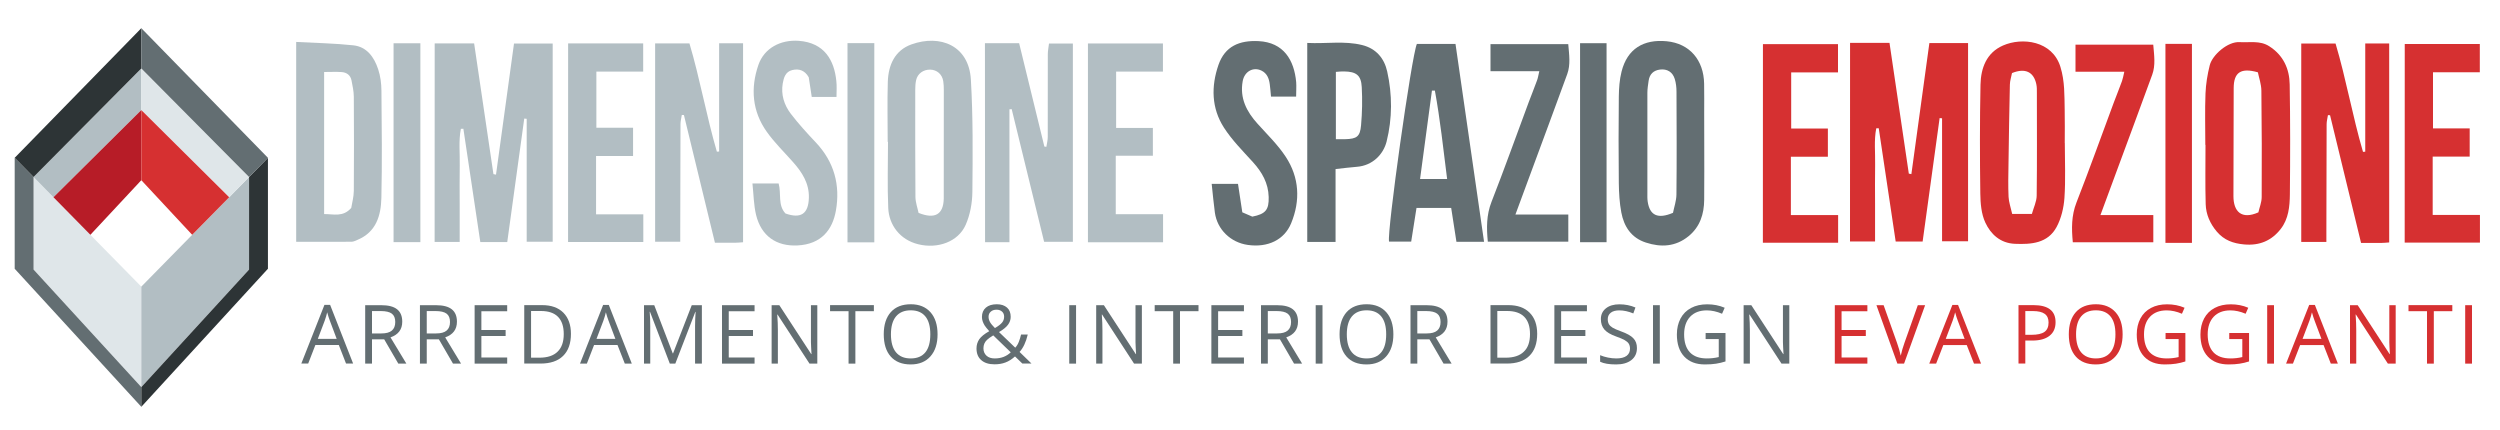 <?xml version="1.0" encoding="utf-8"?>
<!-- Generator: Adobe Illustrator 22.0.1, SVG Export Plug-In . SVG Version: 6.00 Build 0)  -->
<svg version="1.1" xmlns="http://www.w3.org/2000/svg" xmlns:xlink="http://www.w3.org/1999/xlink" x="0px" y="0px"
	 viewBox="0 0 4000 688" style="enable-background:new 0 0 4000 688;" xml:space="preserve">
<style type="text/css">
	.st0{display:none;}
	.st1{display:inline;}
	.st2{fill:#B2BEC3;}
	.st3{fill:#636E72;}
	.st4{fill:#D63031;}
	.st5{fill:#DFE6E9;}
	.st6{fill:#B71C27;}
	.st7{fill:#2D3436;}
</style>
<g id="Layer_9" class="st0">
	<rect y="-152" class="st1" width="4095" height="1000"/>
</g>
<g id="Layer_2" class="st0">
</g>
<g id="Layer_3">
	<g>
		<path class="st2" d="M793.6,279.4c9.5-69.6,19.1-139.2,28.8-209.7c21,0,40.7,0,61.9,0c0,105.8,0,210.6,0,317.1
			c-13.2,0-26.7,0-41.6,0c0-65.8,0-131.3,0-196.7c-1.3-0.1-2.6-0.3-3.9-0.4c-9,65.7-18,131.3-27.2,197.6c-15,0-28.2,0-43.1,0
			c-9.1-61-18.1-121.1-27.1-181.3c-1.3,0-2.6,0-4,0.1c-3.8,19.3-1.4,39-1.8,58.6c-0.4,20.5-0.1,40.9-0.1,61.4c0,19.9,0,39.8,0,61
			c-13.9,0-26,0-40.1,0c0-106.5,0-211.7,0.1-317.7c22.6,0,41.9,0,63.1,0c10.3,70,20.6,139.6,30.9,209.2
			C790.8,278.9,792.2,279.1,793.6,279.4z"/>
		<path class="st2" d="M1575.9,69.1c18.9,0,35.5,0,54.7,0c13.4,55.1,26.9,110.2,40.4,165.4c1.1,0.1,2.1,0.2,3.2,0.4
			c0.8-5.3,2.2-10.5,2.2-15.8c0.1-44.2,0-88.4,0.1-132.6c0-5.3,1.2-10.6,1.9-16.9c13.3,0,25.1,0,38.2,0c0,105.9,0,210.8,0,317.3
			c-14.6,0-29.6,0-46,0c-17.2-70.5-34.6-141.4-51.9-212.3c-1.2,0.1-2.4,0.2-3.6,0.3c0,70.6,0,141.2,0,212.6c-14,0-25.8,0-39,0
			C1575.9,281.5,1575.9,175.9,1575.9,69.1z"/>
		<path class="st2" d="M1048.2,69.4c18.2,0,35.3,0,54.9,0c16.9,56.7,27.1,115.9,43.9,173.3c1.2-0.1,2.4-0.2,3.6-0.3
			c0-57.5,0-115,0-173.2c13.9,0,25.4,0,38.3,0c0,106.2,0,211.9,0,318.4c-4.7,0.3-8.8,0.8-12.8,0.8c-10.2,0.1-20.3,0-32.2,0
			c-16.7-68.7-33.2-136.5-49.6-204.3c-1.1-0.1-2.3-0.2-3.4-0.2c-0.7,4.9-2.1,9.7-2.1,14.6c-0.2,56.8-0.3,113.6-0.4,170.3
			c0,5.5,0,11,0,18c-14.2,0-26.8,0-40.2,0C1048.2,280.9,1048.2,175.6,1048.2,69.4z"/>
		<path class="st2" d="M473.9,386.9c0-106.2,0-211.5,0-319.8c31.5,1.7,61.6,2.2,91.3,5.4c21.9,2.3,33.5,19.1,39.9,38.4
			c3.6,10.8,5.1,22.8,5.2,34.2c0.5,57.2,1.2,114.5-0.1,171.7c-0.7,28.1-8.3,54.6-38.3,67c-3,1.2-6.1,2.9-9.2,3
			C533.5,387,504.3,386.9,473.9,386.9z M518.6,115.2c0,77,0,151.7,0,227.3c15.1-0.1,30.3,5.3,43.4-9.9c1.3-8,4-17.6,4.1-27.2
			c0.4-50.2,0.3-100.5,0-150.7c-0.1-8.7-2-17.5-3.7-26.1c-1.7-8.4-7.7-12.7-15.8-13.3C537.8,114.7,529,115.2,518.6,115.2z"/>
		<path class="st2" d="M1420.3,227c0-32.1-0.8-64.2,0.2-96.3c0.9-26.8,11.3-50.2,37.9-59.7c45.9-16.4,91.8,1.8,95,56.3
			c3.5,59.8,3,119.9,2.4,179.8c-0.2,17.7-3.6,36.5-10.7,52.6c-12.1,27.4-45.1,38.8-76,31.1c-29.6-7.3-46.7-31.2-47.9-57.8
			c-1.6-35.3-0.4-70.7-0.4-106C1420.8,227,1420.6,227,1420.3,227z M1469.7,340.6c26.5,10.7,39.6,2.2,40.3-22.4c0-0.9,0-1.9,0-2.8
			c0-57.2,0.1-114.4,0.1-171.6c0-4.6-0.2-9.3-0.9-13.9c-1.7-11-10.1-18.3-20.9-18.5c-11-0.2-20.2,6.4-22.5,16.8
			c-1.1,5-1.4,10.2-1.4,15.3c0,57.2-0.2,114.4,0.3,171.6C1464.8,323.9,1468.1,332.8,1469.7,340.6z"/>
		<path class="st3" d="M2726.8,229c0,30.2,0.2,60.5-0.1,90.7c-0.2,22.8-6.7,43.3-25,58.2c-20.6,16.8-43.9,18.2-68.3,10.2
			c-23.4-7.6-35-25.5-39.3-48.2c-2.9-15.4-3.8-31.3-4-47.1c-0.5-46.1-0.5-92.1,0-138.2c0.2-13.4,1.1-27.2,4.4-40.1
			c9.2-36.6,35.4-52,72.1-48.5c36.9,3.5,59.4,30.2,60,68c0.3,15.8,0.1,31.6,0.1,47.5C2726.7,197.3,2726.7,213.2,2726.8,229
			C2726.7,229,2726.7,229,2726.8,229z M2676.8,340.5c1.7-8.9,5.4-19.1,5.5-29.3c0.6-54.8,0.3-109.6,0.1-164.4c0-6.9-0.8-14-2.8-20.5
			c-3.5-11.2-12.2-16.4-23.6-15c-10.5,1.3-16.7,7.4-18.2,17.9c-0.9,6.4-2,12.9-2,19.3c-0.1,53.4,0,106.8,0,160.2
			c0,4.6-0.2,9.3,0.5,13.9C2639.6,344.4,2652.2,351,2676.8,340.5z"/>
		<path class="st4" d="M3303.7,228.8c0,29.3,1.4,58.7-0.6,87.9c-1.1,15.8-5.1,32.6-12.5,46.4c-14.1,26.2-40.4,28.1-66.8,27
			c-23.3-1-38.6-15.3-47.3-34c-6.4-13.7-7.8-30.7-8-46.3c-0.8-58.1-0.9-116.3,0.3-174.4c0.6-26.5,9.5-51,36-62.6
			c30.7-13.5,79-7.7,91.9,34.3c7.1,23.1,6.3,45.7,6.8,68.7c0.4,17.7,0.1,35.3,0.1,53C3303.6,228.8,3303.6,228.8,3303.7,228.8z
			 M3219.2,116.9c-1.1,6-3.3,12.2-3.4,18.5c-1,42.2-1.6,84.5-2.2,126.8c-0.3,17.6-0.7,35.3,0.1,52.8c0.4,8.5,3.5,16.9,5.8,27.3
			c10.6,0,19.8,0,31.5,0c2.8-10.2,7.6-19.7,7.7-29.3c0.7-54.8,0.3-109.7,0.3-164.5c0-4.6,0.1-9.4-0.9-13.9
			C3253.9,115.1,3240.4,108.3,3219.2,116.9z"/>
		<path class="st4" d="M3528.5,231.7c0-27.4-0.8-54.9,0.3-82.2c0.6-15.1,3.1-30.4,6.8-45.1c4.2-16.7,29-38.2,47.7-37
			c16,1,32.6-3,47.5,6.6c22.4,14.3,32.3,35.9,32.7,61.1c1,58.5,0.9,117.1,0.3,175.7c-0.2,19.4-2.1,39.5-14.7,55.6
			c-14.6,18.7-33.9,26.9-58.4,24.7c-17.7-1.6-32.1-6.8-43.8-20.5c-10.9-12.9-17.3-27.6-17.8-43.9c-0.9-31.6-0.3-63.2-0.3-94.8
			C3528.6,231.7,3528.5,231.7,3528.5,231.7z M3613.4,339.8c1.7-7.7,5.3-16.1,5.3-24.6c0.3-56.7,0.2-113.4-0.5-170.1
			c-0.1-10.3-3.8-20.5-5.6-29.4c-27.4-7.8-38.6,0.2-38.7,25.2c-0.2,57.6-0.3,115.3-0.4,172.9
			C3573.5,338.5,3586.4,351.8,3613.4,339.8z"/>
		<path class="st3" d="M2330.3,386.9c-2.8-18.2-5.5-35.5-8.4-54.2c-18.4,0-36.5,0-55.5,0c-2.9,18.1-5.6,35.4-8.5,53.9
			c-12.2,0-23.9,0-35.4,0c-3.8-13.9,36.2-298.3,44.5-316.3c19.7,0,39.9,0,61.8,0c15.2,105.7,30.4,210.5,45.7,316.6
			C2359.2,386.9,2345.9,386.9,2330.3,386.9z M2315.4,286.4c-6.1-48.1-11.1-95.1-19.6-141.5c-1.6,0-3.2,0.1-4.7,0.1
			c-6.3,46.7-12.5,93.4-19,141.4C2286.8,286.4,2299.9,286.4,2315.4,286.4z"/>
		<path class="st2" d="M1338.4,155.1c-13.2,0-25.9,0-39.6,0c-1.7-11.1-3.3-21.5-4.8-31.4c-6.2-10.9-15.2-14.3-26.4-11.6
			c-10.9,2.6-13.6,12.2-15.2,21.3c-3.1,17.9,2.2,34.5,12.8,48.5c12.4,16.2,26.2,31.3,40.2,46.1c29.3,31.1,39.3,68.1,32,109.2
			c-5.4,30.2-23.1,53.6-61.4,55.5c-33.9,1.7-58.1-15.2-66.3-48.9c-3.8-15.9-3.9-32.6-5.8-50.3c15.8,0,28.5,0,41.9,0
			c4.6,16.4-1.7,34.7,11,48.1c24.7,8.7,36.7,0.5,37.4-25.2c0.6-23-10.8-40.7-25.3-57c-14.1-16-29.6-31-41.9-48.3
			c-23.5-32.9-26.5-69.8-13.5-107.4c9.3-26.7,35.3-40.4,64.3-38.4c41.9,3,57,31.9,60.3,64C1339.1,137.6,1338.4,145.9,1338.4,155.1z"
			/>
		<path class="st3" d="M2091.6,68.7c30.8,1.5,59.4-3.7,87.9,3.4c22.2,5.5,35.3,21.1,40,42.2c8.3,37.2,8.3,75-0.9,112
			c-5,20.2-22.1,38.7-47.8,40.6c-10.6,0.8-21.1,2.2-33.9,3.6c0,38.5,0,76.8,0,116.6c-16.2,0-30.1,0-45.3,0
			C2091.6,281.1,2091.6,176.4,2091.6,68.7z M2137.4,115c0,36.3,0,71.2,0,107.7c5.8,0,10.3,0.1,14.9,0c18.5-0.5,23.8-4,25.4-22.2
			c1.8-20.3,2.2-40.9,1.1-61.2c-1-18.9-8.8-24.7-28.2-25C2147,114.1,2143.3,114.6,2137.4,115z"/>
		<path class="st2" d="M909,69.4c40.4,0,79.7,0,120.1,0c0,15,0,29.1,0,45.2c-24.8,0-49.2,0-74.9,0c0,30.8,0,59.6,0,89.8
			c19.8,0,38.7,0,58.7,0c0,15.4,0,29.5,0,45.2c-19.8,0-39.1,0-59.2,0c0,31.6,0,61.6,0,93.3c25.1,0,49.9,0,75.6,0
			c0,15.4,0,29.2,0,44.3c-39.9,0-79.5,0-120.4,0C909,281.5,909,175.9,909,69.4z"/>
		<path class="st3" d="M2073.8,154.6c-14,0-26.3,0-40.2,0c-0.6-6.5-1.1-13.3-2-20c-1.2-9.1-4.4-17.3-13.2-21.6
			c-13.2-6.5-27.3,1.3-30.1,16.9c-4.9,27.1,6.2,48.7,23.9,68.2c15.5,17.2,32.4,33.6,45,52.8c21.7,33.1,23.7,69.8,8.6,106.4
			c-11,26.6-37.4,39.1-69.2,34.6c-27.6-3.9-49-24.6-52.8-51.7c-2-14.6-3.3-29.3-5.1-46c15.4,0,28.4,0,42.1,0
			c2.3,15.2,4.7,30.9,6.9,45.5c7.4,3.2,12.1,5.2,16,6.9c21.3-4.2,26.7-10.9,26.2-31.4c-0.6-22.2-10.6-39.7-25.2-55.8
			c-16.2-17.8-33.5-35.2-46.4-55.2c-20-31.1-20.7-65.9-8.7-100.5c10.4-29.8,33.5-39.4,64.1-37.9c40.1,2,57,30.2,60.2,65.7
			C2074.4,138.8,2073.8,146.1,2073.8,154.6z"/>
		<path class="st2" d="M1785.2,249.2c0,32.3,0,62,0,93.5c25,0,49.9,0,75.7,0c0,15.9,0,29.9,0,44.9c-40.1,0-79.4,0-120.2,0
			c0-106,0-211.6,0-318.1c40.4,0,79.7,0,120,0c0,14.8,0,28.9,0,45.1c-24.9,0-49.3,0-74.9,0c0,30.9,0,59.7,0,90.1c20.2,0,39,0,58.8,0
			c0,15.3,0,29,0,44.5C1825.4,249.2,1806.1,249.2,1785.2,249.2z"/>
		<path class="st3" d="M2462.9,113.9c-27.7,0-52.1,0-78.1,0c0-15.3,0-28.7,0-43.3c42.1,0,82.6,0,124.4,0c1.4,17,3.9,32.7-1.6,47.9
			c-19.2,52.8-38.9,105.4-58.3,158.1c-7.9,21.3-15.7,42.5-24.6,66.6c28.8,0,56.3,0,84.6,0c0,15.8,0,29,0,43.5
			c-43.1,0-85.1,0-128.8,0c-2.1-21.7-2.4-42.5,5.9-63.7c20.6-52.7,39.7-106.1,59.4-159.1c4.4-11.7,9.1-23.3,13.4-35.1
			C2460.7,125,2461.2,121,2462.9,113.9z"/>
		<path class="st2" d="M629.7,69.2c15.1,0,28.4,0,42.9,0c0,106.2,0,211.5,0,318.2c-14.2,0-27.8,0-42.9,0
			C629.7,281.6,629.7,175.9,629.7,69.2z"/>
		<path class="st2" d="M1356,69c15.1,0,28.5,0,42.9,0c0,106.3,0,212,0,318.7c-14.5,0-28.2,0-42.9,0C1356,281.5,1356,175.8,1356,69z"
			/>
		<path class="st3" d="M2528.1,69.1c15.2,0,28.1,0,42.4,0c0,106.5,0,212.1,0,318.4c-14.3,0-27.9,0-42.4,0
			C2528.1,280.8,2528.1,175.5,2528.1,69.1z"/>
		<path class="st4" d="M3058.2,278.6c9.5-69.6,19.1-139.2,28.8-209.7c21,0,40.7,0,61.9,0c0,105.8,0,210.6,0,317.1
			c-13.2,0-26.7,0-41.6,0c0-65.8,0-131.3,0-196.7c-1.3-0.1-2.6-0.3-3.9-0.4c-9,65.7-18,131.3-27.2,197.6c-15,0-28.2,0-43.1,0
			c-9.1-61-18.1-121.1-27.1-181.3c-1.3,0-2.6,0-4,0.1c-3.8,19.3-1.4,39-1.8,58.6c-0.4,20.5-0.1,40.9-0.1,61.4c0,19.9,0,39.8,0,61
			c-13.9,0-26,0-40.1,0c0-106.5,0-211.7,0.1-317.7c22.6,0,41.9,0,63.1,0c10.3,70,20.6,139.6,30.9,209.2
			C3055.4,278.1,3056.8,278.4,3058.2,278.6z"/>
		<path class="st4" d="M3398.9,114.8c-27.7,0-52.1,0-78.1,0c0-15.3,0-28.7,0-43.3c42.1,0,82.6,0,124.4,0c1.4,17,3.9,32.7-1.6,47.9
			c-19.2,52.8-38.9,105.4-58.3,158.1c-7.9,21.3-15.7,42.5-24.6,66.6c28.8,0,56.3,0,84.6,0c0,15.8,0,29,0,43.5
			c-43.1,0-85.1,0-128.8,0c-2.1-21.7-2.4-42.5,5.9-63.7c20.6-52.7,39.7-106.1,59.4-159.1c4.4-11.7,9.1-23.3,13.4-35.1
			C3396.6,125.8,3397.2,121.9,3398.9,114.8z"/>
		<path class="st4" d="M3682,69.7c18.2,0,35.3,0,54.9,0c16.9,56.7,27.1,115.9,43.9,173.3c1.2-0.1,2.4-0.2,3.6-0.3
			c0-57.5,0-115,0-173.2c13.9,0,25.4,0,38.3,0c0,106.2,0,211.9,0,318.4c-4.7,0.3-8.8,0.8-12.8,0.8c-10.2,0.1-20.3,0-32.2,0
			c-16.7-68.7-33.2-136.5-49.6-204.3c-1.1-0.1-2.3-0.2-3.4-0.2c-0.7,4.9-2.1,9.7-2.1,14.6c-0.2,56.8-0.3,113.6-0.4,170.3
			c0,5.5,0,11,0,18c-14.2,0-26.8,0-40.2,0C3682,281.2,3682,175.9,3682,69.7z"/>
		<path class="st4" d="M2820.7,70.6c40.4,0,79.7,0,120.1,0c0,15,0,29.1,0,45.2c-24.8,0-49.2,0-74.9,0c0,30.8,0,59.6,0,89.8
			c19.8,0,38.7,0,58.7,0c0,15.4,0,29.5,0,45.2c-19.8,0-39.1,0-59.2,0c0,31.6,0,61.6,0,93.3c25.1,0,49.9,0,75.6,0
			c0,15.4,0,29.2,0,44.3c-39.9,0-79.5,0-120.4,0C2820.7,282.6,2820.7,177,2820.7,70.6z"/>
		<path class="st4" d="M3847.6,70.4c40.4,0,79.7,0,120.1,0c0,15,0,29.1,0,45.2c-24.8,0-49.2,0-74.9,0c0,30.8,0,59.6,0,89.8
			c19.8,0,38.7,0,58.7,0c0,15.4,0,29.5,0,45.2c-19.8,0-39.1,0-59.2,0c0,31.6,0,61.6,0,93.3c25.1,0,49.9,0,75.6,0
			c0,15.4,0,29.2,0,44.3c-39.9,0-79.5,0-120.4,0C3847.6,282.4,3847.6,176.8,3847.6,70.4z"/>
		<path class="st4" d="M3464.7,70.2c15.2,0,28.1,0,42.4,0c0,106.5,0,212.1,0,318.4c-14.3,0-27.9,0-42.4,0
			C3464.7,282,3464.7,176.7,3464.7,70.2z"/>
	</g>
	<g>
		<path class="st3" d="M553.7,581.8L542.1,552h-37.5l-11.5,29.7h-11l37-93.9h9.1l36.8,93.9H553.7z M538.7,542.2l-10.9-29
			c-1.4-3.7-2.9-8.2-4.3-13.5c-0.9,4.1-2.3,8.6-4,13.5l-11,29H538.7z"/>
		<path class="st3" d="M595.2,542.9v38.9h-10.9v-93.5H610c11.5,0,19.9,2.2,25.4,6.6c5.5,4.4,8.2,11,8.2,19.8
			c0,12.4-6.3,20.7-18.8,25.1l25.4,42h-12.9l-22.6-38.9H595.2z M595.2,533.5h14.9c7.7,0,13.3-1.5,16.9-4.6s5.4-7.6,5.4-13.7
			c0-6.2-1.8-10.6-5.5-13.4c-3.6-2.7-9.5-4.1-17.6-4.1h-14.1V533.5z"/>
		<path class="st3" d="M682.8,542.9v38.9h-10.9v-93.5h25.6c11.5,0,19.9,2.2,25.4,6.6c5.5,4.4,8.2,11,8.2,19.8
			c0,12.4-6.3,20.7-18.8,25.1l25.4,42h-12.9l-22.6-38.9H682.8z M682.8,533.5h14.9c7.7,0,13.3-1.5,16.9-4.6s5.4-7.6,5.4-13.7
			c0-6.2-1.8-10.6-5.5-13.4c-3.6-2.7-9.5-4.1-17.6-4.1h-14.1V533.5z"/>
		<path class="st3" d="M811.5,581.8h-52.1v-93.5h52.1v9.7h-41.3V528h38.8v9.6h-38.8v34.4h41.3V581.8z"/>
		<path class="st3" d="M913.5,534.1c0,15.4-4.2,27.2-12.6,35.4c-8.4,8.2-20.4,12.2-36.2,12.2h-25.9v-93.5h28.7
			c14.5,0,25.8,4,33.9,12.1C909.4,508.4,913.5,519.7,913.5,534.1z M902,534.5c0-12.2-3.1-21.4-9.2-27.6c-6.1-6.2-15.2-9.3-27.3-9.3
			h-15.8v74.7h13.2c13,0,22.7-3.2,29.2-9.6C898.7,556.4,902,547,902,534.5z"/>
		<path class="st3" d="M999.7,581.8L988,552h-37.5L939,581.8h-11l37-93.9h9.1l36.8,93.9H999.7z M984.6,542.2l-10.9-29
			c-1.4-3.7-2.9-8.2-4.3-13.5c-0.9,4.1-2.3,8.6-4,13.5l-11,29H984.6z"/>
		<path class="st3" d="M1071.7,581.8l-31.7-82.9h-0.5c0.6,6.6,0.9,14.4,0.9,23.4v59.5h-10v-93.5h16.4l29.6,77.1h0.5l29.9-77.1h16.2
			v93.5h-10.9v-60.3c0-6.9,0.3-14.4,0.9-22.5h-0.5l-32,82.8H1071.7z"/>
		<path class="st3" d="M1207.3,581.8h-52.1v-93.5h52.1v9.7H1166V528h38.8v9.6H1166v34.4h41.3V581.8z"/>
		<path class="st3" d="M1307.6,581.8h-12.4l-51.1-78.5h-0.5c0.7,9.2,1,17.7,1,25.3v53.2h-10v-93.5h12.3l51,78.2h0.5
			c-0.1-1.2-0.3-4.9-0.6-11.1c-0.3-6.2-0.4-10.7-0.3-13.4v-53.7h10.2V581.8z"/>
		<path class="st3" d="M1368.6,581.8h-10.9v-83.9h-29.6v-9.7h70.1v9.7h-29.6V581.8z"/>
		<path class="st3" d="M1500.1,534.9c0,15-3.8,26.7-11.4,35.3c-7.6,8.6-18.1,12.9-31.6,12.9c-13.8,0-24.4-4.2-31.9-12.6
			c-7.5-8.4-11.2-20.3-11.2-35.7c0-15.2,3.8-27,11.3-35.4c7.5-8.4,18.2-12.6,32-12.6c13.4,0,23.9,4.3,31.5,12.8
			C1496.3,508.1,1500.1,519.9,1500.1,534.9z M1425.5,534.9c0,12.7,2.7,22.3,8.1,28.8c5.4,6.5,13.2,9.8,23.5,9.8
			c10.4,0,18.2-3.3,23.5-9.8c5.3-6.5,7.9-16.1,7.9-28.8c0-12.6-2.6-22.1-7.9-28.6c-5.3-6.5-13.1-9.8-23.4-9.8
			c-10.4,0-18.2,3.3-23.6,9.8S1425.5,522.4,1425.5,534.9z"/>
		<path class="st3" d="M1562.4,557.5c0-5.5,1.5-10.4,4.4-14.7c3-4.3,8.3-8.6,16-12.9c-3.6-4.1-6.1-7.1-7.4-9.2
			c-1.3-2.1-2.3-4.3-3.1-6.5c-0.8-2.3-1.2-4.6-1.2-7c0-6.4,2.1-11.4,6.3-15c4.2-3.6,10-5.4,17.5-5.4c6.9,0,12.3,1.8,16.3,5.3
			s5.9,8.5,5.9,14.9c0,4.6-1.5,8.8-4.3,12.6c-2.9,3.9-7.7,7.8-14.4,11.7l26,25c2.4-2.6,4.3-5.7,5.7-9.3c1.4-3.6,2.6-7.5,3.6-11.7
			h10.7c-2.9,12.2-7.3,21.5-13.1,27.8l19.1,18.6h-14.6l-11.8-11.4c-5,4.5-10.2,7.8-15.4,9.7c-5.2,2-11,2.9-17.4,2.9
			c-9.2,0-16.3-2.3-21.3-6.8C1564.9,571.8,1562.4,565.5,1562.4,557.5z M1591.6,573.5c10.3,0,18.8-3.3,25.6-9.8l-28-27.1
			c-4.7,2.9-8.1,5.3-10,7.2c-2,1.9-3.4,3.9-4.3,6.1c-0.9,2.2-1.4,4.6-1.4,7.4c0,5,1.7,8.9,5,11.9
			C1581.7,572.1,1586.1,573.5,1591.6,573.5z M1581.7,506.9c0,2.9,0.8,5.7,2.3,8.4s4.2,5.9,7.9,9.6c5.5-3.2,9.3-6.2,11.5-8.9
			c2.2-2.7,3.2-5.8,3.2-9.4c0-3.3-1.1-6-3.3-8s-5.1-3.1-8.8-3.1c-3.8,0-6.9,1-9.2,3.1C1582.8,500.7,1581.7,503.4,1581.7,506.9z"/>
		<path class="st3" d="M1710.8,581.8v-93.5h10.9v93.5H1710.8z"/>
		<path class="st3" d="M1826.9,581.8h-12.4l-51.1-78.5h-0.5c0.7,9.2,1,17.7,1,25.3v53.2h-10v-93.5h12.3l51,78.2h0.5
			c-0.1-1.2-0.3-4.9-0.6-11.1c-0.3-6.2-0.4-10.7-0.3-13.4v-53.7h10.2V581.8z"/>
		<path class="st3" d="M1888,581.8h-10.9v-83.9h-29.6v-9.7h70.1v9.7H1888V581.8z"/>
		<path class="st3" d="M1990.3,581.8h-52.1v-93.5h52.1v9.7h-41.3V528h38.8v9.6h-38.8v34.4h41.3V581.8z"/>
		<path class="st3" d="M2028.5,542.9v38.9h-10.9v-93.5h25.6c11.5,0,19.9,2.2,25.4,6.6c5.5,4.4,8.2,11,8.2,19.8
			c0,12.4-6.3,20.7-18.8,25.1l25.4,42h-12.9l-22.6-38.9H2028.5z M2028.5,533.5h14.9c7.7,0,13.3-1.5,16.9-4.6s5.4-7.6,5.4-13.7
			c0-6.2-1.8-10.6-5.5-13.4c-3.6-2.7-9.5-4.1-17.6-4.1h-14.1V533.5z"/>
		<path class="st3" d="M2105.1,581.8v-93.5h10.9v93.5H2105.1z"/>
		<path class="st3" d="M2229.4,534.9c0,15-3.8,26.7-11.4,35.3c-7.6,8.6-18.1,12.9-31.6,12.9c-13.8,0-24.4-4.2-31.9-12.6
			c-7.5-8.4-11.2-20.3-11.2-35.7c0-15.2,3.8-27,11.3-35.4c7.5-8.4,18.2-12.6,32-12.6c13.4,0,23.9,4.3,31.5,12.8
			C2225.6,508.1,2229.4,519.9,2229.4,534.9z M2154.9,534.9c0,12.7,2.7,22.3,8.1,28.8c5.4,6.5,13.2,9.8,23.5,9.8
			c10.4,0,18.2-3.3,23.5-9.8c5.3-6.5,7.9-16.1,7.9-28.8c0-12.6-2.6-22.1-7.9-28.6c-5.3-6.5-13.1-9.8-23.4-9.8
			c-10.4,0-18.2,3.3-23.6,9.8S2154.9,522.4,2154.9,534.9z"/>
		<path class="st3" d="M2267.7,542.9v38.9h-10.9v-93.5h25.6c11.5,0,19.9,2.2,25.4,6.6c5.5,4.4,8.2,11,8.2,19.8
			c0,12.4-6.3,20.7-18.8,25.1l25.4,42h-12.9l-22.6-38.9H2267.7z M2267.7,533.5h14.9c7.7,0,13.3-1.5,16.9-4.6s5.4-7.6,5.4-13.7
			c0-6.2-1.8-10.6-5.5-13.4c-3.6-2.7-9.5-4.1-17.6-4.1h-14.1V533.5z"/>
		<path class="st3" d="M2459.5,534.1c0,15.4-4.2,27.2-12.6,35.4c-8.4,8.2-20.4,12.2-36.2,12.2h-25.9v-93.5h28.7
			c14.5,0,25.8,4,33.9,12.1C2455.5,508.4,2459.5,519.7,2459.5,534.1z M2448,534.5c0-12.2-3.1-21.4-9.2-27.6
			c-6.1-6.2-15.2-9.3-27.3-9.3h-15.8v74.7h13.2c13,0,22.7-3.2,29.2-9.6C2444.8,556.4,2448,547,2448,534.5z"/>
		<path class="st3" d="M2539.1,581.8h-52.1v-93.5h52.1v9.7h-41.3V528h38.8v9.6h-38.8v34.4h41.3V581.8z"/>
		<path class="st3" d="M2619.1,556.9c0,8.2-3,14.6-9,19.3c-6,4.6-14.1,6.9-24.3,6.9c-11.1,0-19.6-1.4-25.6-4.3v-10.5
			c3.8,1.6,8,2.9,12.5,3.8c4.5,0.9,9,1.4,13.4,1.4c7.2,0,12.7-1.4,16.4-4.1c3.7-2.8,5.5-6.6,5.5-11.5c0-3.2-0.7-5.9-2-8
			s-3.5-4-6.5-5.7c-3-1.7-7.7-3.7-13.9-5.9c-8.7-3.1-14.9-6.8-18.6-11.1c-3.7-4.3-5.6-9.8-5.6-16.7c0-7.2,2.7-12.9,8.1-17.2
			c5.4-4.3,12.6-6.4,21.5-6.4c9.3,0,17.8,1.7,25.7,5.1l-3.4,9.5c-7.7-3.2-15.2-4.9-22.5-4.9c-5.8,0-10.3,1.2-13.5,3.7
			c-3.2,2.5-4.9,5.9-4.9,10.3c0,3.2,0.6,5.9,1.8,8c1.2,2.1,3.2,4,6,5.7c2.8,1.7,7.2,3.6,13,5.7c9.8,3.5,16.6,7.3,20.2,11.3
			C2617.3,545.3,2619.1,550.5,2619.1,556.9z"/>
		<path class="st3" d="M2644.8,581.8v-93.5h10.9v93.5H2644.8z"/>
		<path class="st3" d="M2729,532.8h31.8v45.5c-4.9,1.6-10,2.8-15.1,3.6c-5.1,0.8-11,1.2-17.8,1.2c-14.2,0-25.2-4.2-33.1-12.6
			c-7.9-8.4-11.8-20.2-11.8-35.4c0-9.7,2-18.2,5.9-25.6c3.9-7.3,9.5-12.9,16.9-16.8c7.3-3.9,15.9-5.8,25.8-5.8
			c10,0,19.3,1.8,27.9,5.5l-4.2,9.6c-8.4-3.6-16.6-5.4-24.4-5.4c-11.4,0-20.3,3.4-26.7,10.2s-9.6,16.2-9.6,28.2
			c0,12.6,3.1,22.2,9.2,28.7s15.2,9.8,27.2,9.8c6.5,0,12.8-0.7,19-2.2v-28.8H2729V532.8z"/>
		<path class="st3" d="M2862.8,581.8h-12.4l-51.1-78.5h-0.5c0.7,9.2,1,17.7,1,25.3v53.2h-10v-93.5h12.3l51,78.2h0.5
			c-0.1-1.2-0.3-4.9-0.6-11.1c-0.3-6.2-0.4-10.7-0.3-13.4v-53.7h10.2V581.8z"/>
		<path class="st4" d="M2987.8,581.8h-52.1v-93.5h52.1v9.7h-41.3V528h38.8v9.6h-38.8v34.4h41.3V581.8z"/>
		<path class="st4" d="M3068.5,488.3h11.7l-33.7,93.5h-10.7l-33.5-93.5h11.5l21.5,60.5c2.5,7,4.4,13.7,5.9,20.3
			c1.5-6.9,3.5-13.8,6-20.7L3068.5,488.3z"/>
		<path class="st4" d="M3158.4,581.8l-11.6-29.7h-37.5l-11.5,29.7h-11l37-93.9h9.1l36.8,93.9H3158.4z M3143.4,542.2l-10.9-29
			c-1.4-3.7-2.9-8.2-4.3-13.5c-0.9,4.1-2.3,8.6-4,13.5l-11,29H3143.4z"/>
		<path class="st4" d="M3288.9,515.5c0,9.5-3.2,16.7-9.7,21.8c-6.5,5.1-15.7,7.6-27.7,7.6h-11v36.8h-10.9v-93.5h24.2
			C3277.2,488.3,3288.9,497.3,3288.9,515.5z M3240.5,535.7h9.8c9.6,0,16.6-1.6,20.9-4.7c4.3-3.1,6.5-8.1,6.5-15
			c0-6.2-2-10.8-6.1-13.8c-4.1-3-10.4-4.5-18.9-4.5h-12.2V535.7z"/>
		<path class="st4" d="M3396.2,534.9c0,15-3.8,26.7-11.4,35.3c-7.6,8.6-18.1,12.9-31.6,12.9c-13.8,0-24.4-4.2-31.9-12.6
			c-7.5-8.4-11.2-20.3-11.2-35.7c0-15.2,3.8-27,11.3-35.4c7.5-8.4,18.2-12.6,32-12.6c13.4,0,23.9,4.3,31.5,12.8
			C3392.5,508.1,3396.2,519.9,3396.2,534.9z M3321.7,534.9c0,12.7,2.7,22.3,8.1,28.8c5.4,6.5,13.2,9.8,23.5,9.8
			c10.4,0,18.2-3.3,23.5-9.8c5.3-6.5,7.9-16.1,7.9-28.8c0-12.6-2.6-22.1-7.9-28.6c-5.3-6.5-13.1-9.8-23.4-9.8
			c-10.4,0-18.2,3.3-23.6,9.8S3321.7,522.4,3321.7,534.9z"/>
		<path class="st4" d="M3464.8,532.8h31.8v45.5c-4.9,1.6-10,2.8-15.1,3.6c-5.1,0.8-11,1.2-17.8,1.2c-14.2,0-25.2-4.2-33.1-12.6
			c-7.9-8.4-11.8-20.2-11.8-35.4c0-9.7,2-18.2,5.9-25.6c3.9-7.3,9.5-12.9,16.9-16.8c7.3-3.9,15.9-5.8,25.8-5.8
			c10,0,19.3,1.8,27.9,5.5l-4.2,9.6c-8.4-3.6-16.6-5.4-24.4-5.4c-11.4,0-20.3,3.4-26.7,10.2s-9.6,16.2-9.6,28.2
			c0,12.6,3.1,22.2,9.2,28.7s15.2,9.8,27.2,9.8c6.5,0,12.8-0.7,19-2.2v-28.8h-20.9V532.8z"/>
		<path class="st4" d="M3566.7,532.8h31.8v45.5c-4.9,1.6-10,2.8-15.1,3.6c-5.1,0.8-11,1.2-17.8,1.2c-14.2,0-25.2-4.2-33.1-12.6
			c-7.9-8.4-11.8-20.2-11.8-35.4c0-9.7,2-18.2,5.9-25.6c3.9-7.3,9.5-12.9,16.9-16.8c7.3-3.9,15.9-5.8,25.8-5.8
			c10,0,19.3,1.8,27.9,5.5l-4.2,9.6c-8.4-3.6-16.6-5.4-24.4-5.4c-11.4,0-20.3,3.4-26.7,10.2s-9.6,16.2-9.6,28.2
			c0,12.6,3.1,22.2,9.2,28.7s15.2,9.8,27.2,9.8c6.5,0,12.8-0.7,19-2.2v-28.8h-20.9V532.8z"/>
		<path class="st4" d="M3627.5,581.8v-93.5h10.9v93.5H3627.5z"/>
		<path class="st4" d="M3729.3,581.8l-11.6-29.7h-37.5l-11.5,29.7h-11l37-93.9h9.1l36.8,93.9H3729.3z M3714.3,542.2l-10.9-29
			c-1.4-3.7-2.9-8.2-4.3-13.5c-0.9,4.1-2.3,8.6-4,13.5l-11,29H3714.3z"/>
		<path class="st4" d="M3833,581.8h-12.4l-51.1-78.5h-0.5c0.7,9.2,1,17.7,1,25.3v53.2h-10v-93.5h12.3l51,78.2h0.5
			c-0.1-1.2-0.3-4.9-0.6-11.1c-0.3-6.2-0.4-10.7-0.3-13.4v-53.7h10.2V581.8z"/>
		<path class="st4" d="M3894.1,581.8h-10.9v-83.9h-29.6v-9.7h70.1v9.7h-29.6V581.8z"/>
		<path class="st4" d="M3944.3,581.8v-93.5h10.9v93.5H3944.3z"/>
	</g>
	<g>
		<polygon class="st5" points="144.6,375.7 85.5,315.6 53.7,283.2 53.7,283.2 53.7,431.3 226.1,619.4 226.1,458.6 		"/>
		<polygon class="st3" points="53.7,431.3 53.7,283.2 53.7,283.2 23.5,252.5 23.5,398.5 23.5,430 226.1,650.9 226.1,619.4 		"/>
		<polygon class="st2" points="53.7,283.2 85.5,315.6 226.1,176.1 226.1,109.5 		"/>
		<polygon class="st6" points="144.6,375.7 226.1,288.3 226.1,176.1 85.5,315.6 		"/>
		<polygon class="st7" points="23.5,252.5 53.7,283.2 226.1,109.5 226.1,45.1 		"/>
		<polygon class="st2" points="307.5,375.7 366.7,315.6 398.5,283.2 398.5,283.2 398.5,431.3 226.1,619.4 226.1,458.6 		"/>
		<polygon class="st7" points="398.5,431.3 398.5,283.2 398.5,283.2 428.7,252.5 428.7,398.5 428.7,430 226.1,650.9 226.1,619.4 		
			"/>
		<polygon class="st5" points="398.5,283.2 366.7,315.6 226.1,176.1 226.1,109.5 		"/>
		<polygon class="st4" points="307.5,375.7 226.1,288.3 226.1,176.1 366.7,315.6 		"/>
		<polygon class="st3" points="428.7,252.5 398.5,283.2 226.1,109.5 226.1,45.1 		"/>
	</g>
</g>
</svg>
